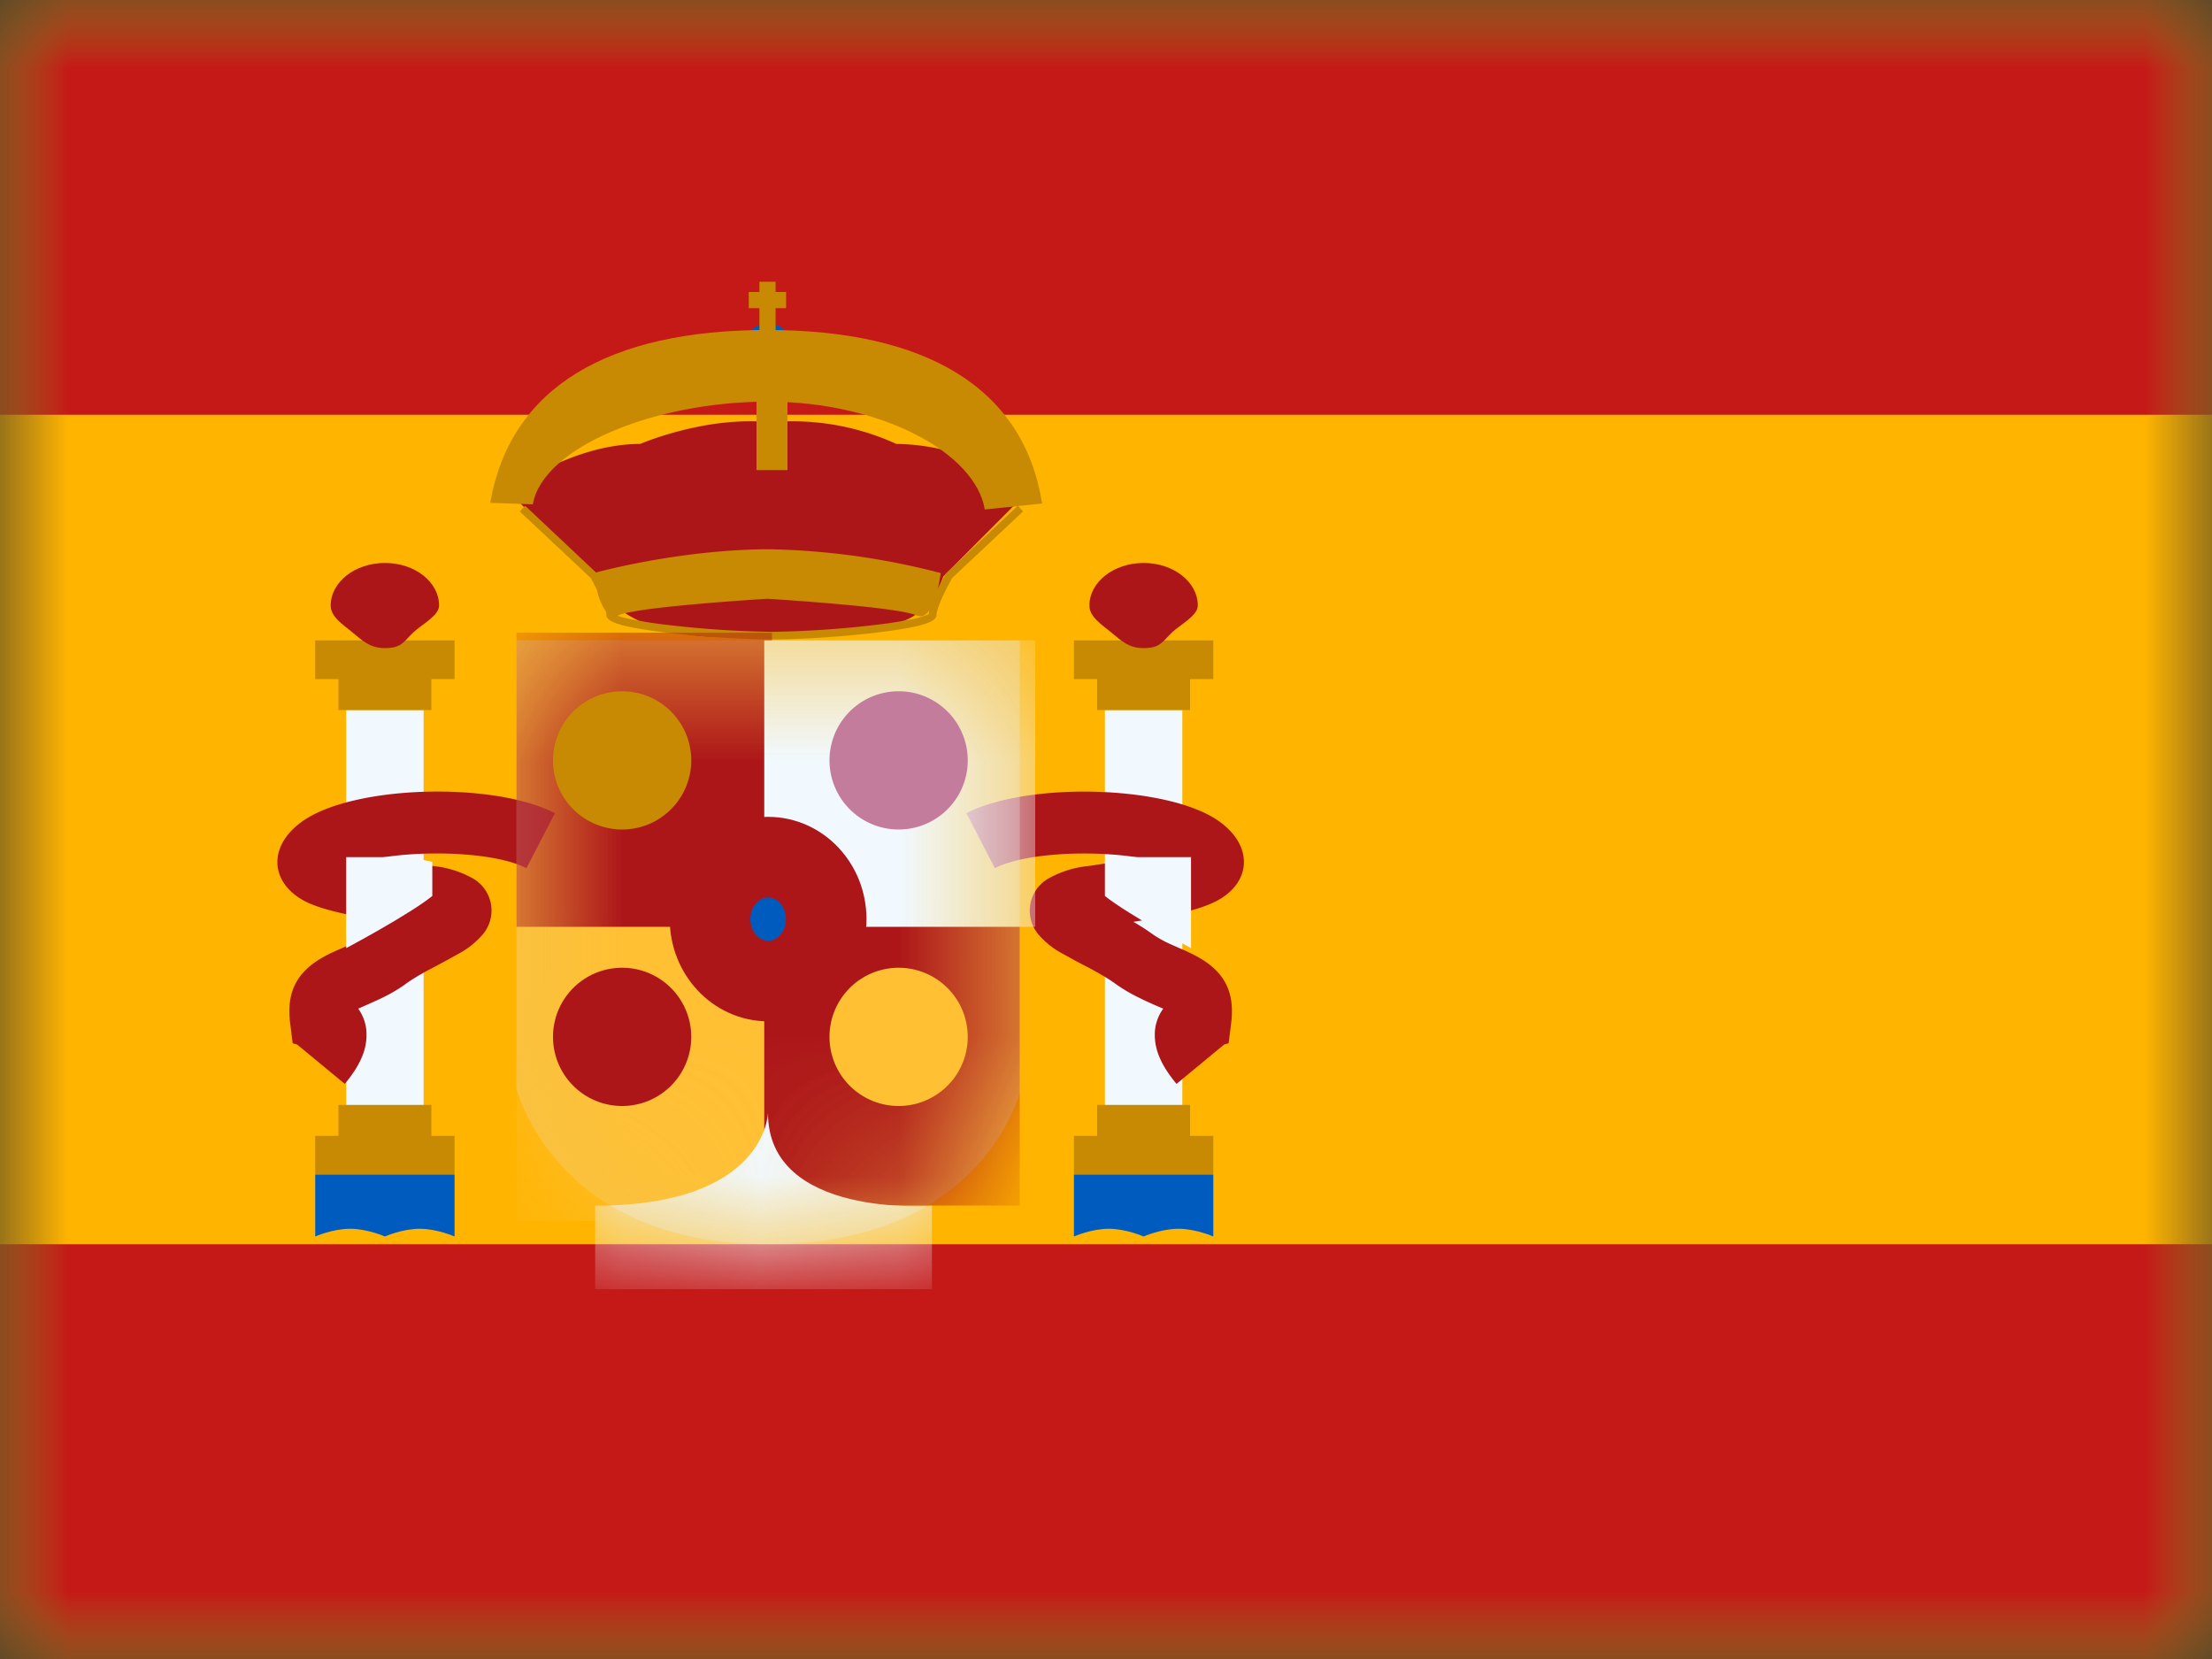 <svg width="16" height="12" fill="none" xmlns="http://www.w3.org/2000/svg">
  <rect width="100%" height="100%" fill="#333333" stroke="none"/>
  <mask id="a" maskUnits="userSpaceOnUse" x="0" y="0" width="16" height="12">
    <path fill="#fff" d="M0 0h16v12H0z"/>
  </mask>
  <g mask="url(#a)">
    <path fill-rule="evenodd" clip-rule="evenodd" d="M0 0v12h16V0H0z" fill="#FFB400"/>
    <mask id="b" maskUnits="userSpaceOnUse" x="0" y="0" width="16" height="12">
      <path fill-rule="evenodd" clip-rule="evenodd" d="M0 0v12h16V0H0z" fill="#fff"/>
    </mask>
    <g mask="url(#b)">
      <path fill-rule="evenodd" clip-rule="evenodd" d="M0 0v3h16V0H0zm0 9v3h16V9H0z" fill="#C51918"/>
      <path fill="#F1F9FF" d="M2.504 5.136h.56v2.912h-.56z"/>
      <path fill-rule="evenodd" clip-rule="evenodd" d="M3.288 4.632H2.28v.28h.168v.224h.672v-.224h.168v-.28zM3.12 8.216h.168v.28H2.28v-.28h.168v-.224h.672v.224z" fill="#C88A02"/>
      <path fill-rule="evenodd" clip-rule="evenodd" d="M2.784 4.688c.122 0 .134-.046.206-.114.056-.054.186-.12.186-.194 0-.17-.175-.308-.392-.308-.216 0-.392.138-.392.308 0 .083.09.138.157.194.072.058.124.114.235.114z" fill="#AD1619"/>
      <path fill-rule="evenodd" clip-rule="evenodd" d="M2.28 8.496h1.008v.448s-.126-.056-.252-.056-.252.056-.252.056-.126-.056-.252-.056-.252.056-.252.056v-.448z" fill="#005BBF"/>
      <path fill="#F1F9FF" d="M7.992 5.136h.56v2.912h-.56z"/>
      <path fill-rule="evenodd" clip-rule="evenodd" d="M8.776 4.632H7.768v.28h.168v.224h.672v-.224h.168v-.28zm-.168 3.584h.168v.28H7.768v-.28h.168v-.224h.672v.224z" fill="#C88A02"/>
      <path fill-rule="evenodd" clip-rule="evenodd" d="M8.272 4.688c.122 0 .134-.046.206-.114.056-.054.186-.12.186-.194 0-.17-.175-.308-.392-.308-.216 0-.392.138-.392.308 0 .083.09.138.157.194.072.058.124.114.235.114z" fill="#AD1619"/>
      <path fill-rule="evenodd" clip-rule="evenodd" d="M7.768 8.496h1.008v.448s-.126-.056-.252-.056-.252.056-.252.056-.126-.056-.252-.056-.252.056-.252.056v-.448z" fill="#005BBF"/>
      <path fill-rule="evenodd" clip-rule="evenodd" d="M2.494 7.84c.101-.122.157-.234.157-.352a.316.316 0 00-.06-.192l.006-.003s.11-.048.15-.067c.072-.034.135-.07.197-.116.04-.028.092-.06.173-.103l.096-.051.096-.053a.62.62 0 00.183-.144.268.268 0 00-.061-.399.728.728 0 00-.301-.096l-.197-.03a4.931 4.931 0 01-.177-.03c.345-.057.836-.036 1.052.076l.206-.398c-.44-.228-1.445-.204-1.82.054-.275.19-.238.476.048.6.12.05.276.085.564.131a1.431 1.431 0 00-.126.081.799.799 0 01-.127.075 6.71 6.71 0 01-.125.055l-.017.008c-.233.106-.346.252-.312.517l.018.143.033.01.344.284zm-.288-.37v.002-.002zm6.147.018c0 .118.056.23.157.352l.344-.284.033-.01.018-.143c.034-.265-.079-.411-.312-.517l-.016-.008a6.704 6.704 0 01-.125-.055.8.8 0 01-.128-.075 1.431 1.431 0 00-.126-.08c.289-.047.445-.081.564-.133.286-.123.323-.41.048-.6-.375-.257-1.379-.28-1.82-.053l.206.398c.216-.112.708-.133 1.052-.075l-.177.029-.196.03a.728.728 0 00-.301.096.268.268 0 00-.062.4.605.605 0 00.183.143l.096.053.096.05c.081.044.134.076.173.104.062.045.126.082.198.116.039.02.15.068.15.067l.006.003a.316.316 0 00-.061.192z" fill="#AD1619"/>
      <path d="M2.962 6.2l.165.034v.247c-.176.14-.623.377-.623.377V6.2h.458zm5.195 0l-.165.034v.247c.176.14.623.377.623.377V6.2h-.458z" fill="#F1F9FF"/>
      <path fill-rule="evenodd" clip-rule="evenodd" d="M7.388 3.603v-.082a1.53 1.53 0 00-.905-.31 1.806 1.806 0 00-.918-.156v-.001c-.465-.046-.934.157-.934.157-.473 0-.905.31-.905.31v.082l.565.567s.159.546 1.272.418v.001s.737-.02.79-.037l.063-.02c.144-.042.31-.09.407-.362l.565-.567zm-1.825-.519z" fill="#AD1619"/>
      <path fill-rule="evenodd" clip-rule="evenodd" d="M3.76 3.7l.038-.042.513.483c.097-.026.626-.16 1.216-.168h.045a5.281 5.281 0 011.232.172s-.006.053-.021.116l.056-.11.006-.006.517-.487.038.041-.514.483c-.075.138-.112.23-.112.267 0 .058-.15.092-.444.128-.23.027-.5.046-.722.048h-.056a7.222 7.222 0 01-.722-.048c-.294-.036-.444-.07-.444-.128a.118.118 0 00-.004-.027.44.44 0 01-.064-.154 2.84 2.84 0 00-.044-.086L3.76 3.7zm2.867.75c.039.019.07 0 .095-.035a.18.18 0 00-.004.027.541.541 0 01-.098.032 3.068 3.068 0 01-.296.047c-.238.029-.52.047-.744.049a7.095 7.095 0 01-.744-.049 3.067 3.067 0 01-.296-.047.633.633 0 01-.073-.02l.006-.003c.122-.058.93-.111 1.077-.12.145.009.954.062 1.077.12zm.154-.01l-.001.001z" fill="#C88A02"/>
      <path fill-rule="evenodd" clip-rule="evenodd" d="M5.556 2.674a.168.168 0 100-.336.168.168 0 000 .336z" fill="#005BBF"/>
      <path fill-rule="evenodd" clip-rule="evenodd" d="M5.493 2.038h.117v.074h.076v.117H5.61v.233h.076v.117h-.27v-.117h.077v-.233h-.077v-.117h.077v-.074z" fill="#C88A02"/>
      <path fill="#C88A02" d="M5.472 2.672h.224V3.4h-.224z"/>
      <path d="M3.854 3.648l-.308-.011c.145-.839.86-1.25 2.002-1.25 1.144 0 1.856.413 1.99 1.255l-.415.043c-.066-.41-.752-.78-1.569-.78-.818 0-1.629.33-1.7.743z" fill="#C88A02"/>
      <path opacity=".3" fill-rule="evenodd" clip-rule="evenodd" d="M3.736 4.632h3.64v3.27S7.106 9 5.556 9s-1.82-1.127-1.82-1.127V4.632z" fill="#E1E5E8"/>
      <mask id="c" maskUnits="userSpaceOnUse" x="3" y="4" width="5" height="5">
        <path fill-rule="evenodd" clip-rule="evenodd" d="M3.736 4.632h3.64v3.27S7.106 9 5.556 9s-1.82-1.127-1.82-1.127V4.632z" fill="#fff"/>
      </mask>
      <g mask="url(#c)">
        <path fill="#FFC034" d="M3.736 6.648h1.848v2.184H3.736z"/>
        <path fill="#AD1619" d="M3.736 4.576h1.848v2.128H3.736z"/>
        <path fill="#AD1619" d="M5.528 6.592h1.848V8.72H5.528z"/>
        <path fill="#F1F9FF" d="M5.528 4.632h1.96v2.072h-1.96z"/>
        <path fill-rule="evenodd" clip-rule="evenodd" d="M6.741 8.721s-1.186.094-1.186-.671c0 0-.011.671-1.25.671v.604h2.436v-.604z" fill="#F1F9FF"/>
        <path fill-rule="evenodd" clip-rule="evenodd" d="M5.556 7.096c.232 0 .42-.2.42-.448 0-.247-.188-.448-.42-.448-.232 0-.42.2-.42.448 0 .247.188.448.42.448z" fill="#005BBF" stroke="#AD1619" stroke-width=".583"/>
      </g>
      <path fill-rule="evenodd" clip-rule="evenodd" d="M4.5 6a.5.5 0 100-1 .5.5 0 000 1z" fill="#C88A02"/>
      <path fill-rule="evenodd" clip-rule="evenodd" d="M6.5 6a.5.5 0 100-1 .5.5 0 000 1z" fill="#C37C9C"/>
      <path fill-rule="evenodd" clip-rule="evenodd" d="M6.5 8a.5.5 0 100-1 .5.5 0 000 1z" fill="#FFC034"/>
      <path d="M4.5 8a.5.5 0 100-1 .5.5 0 000 1z" fill="#AD1619"/>
    </g>
  </g>
</svg>
